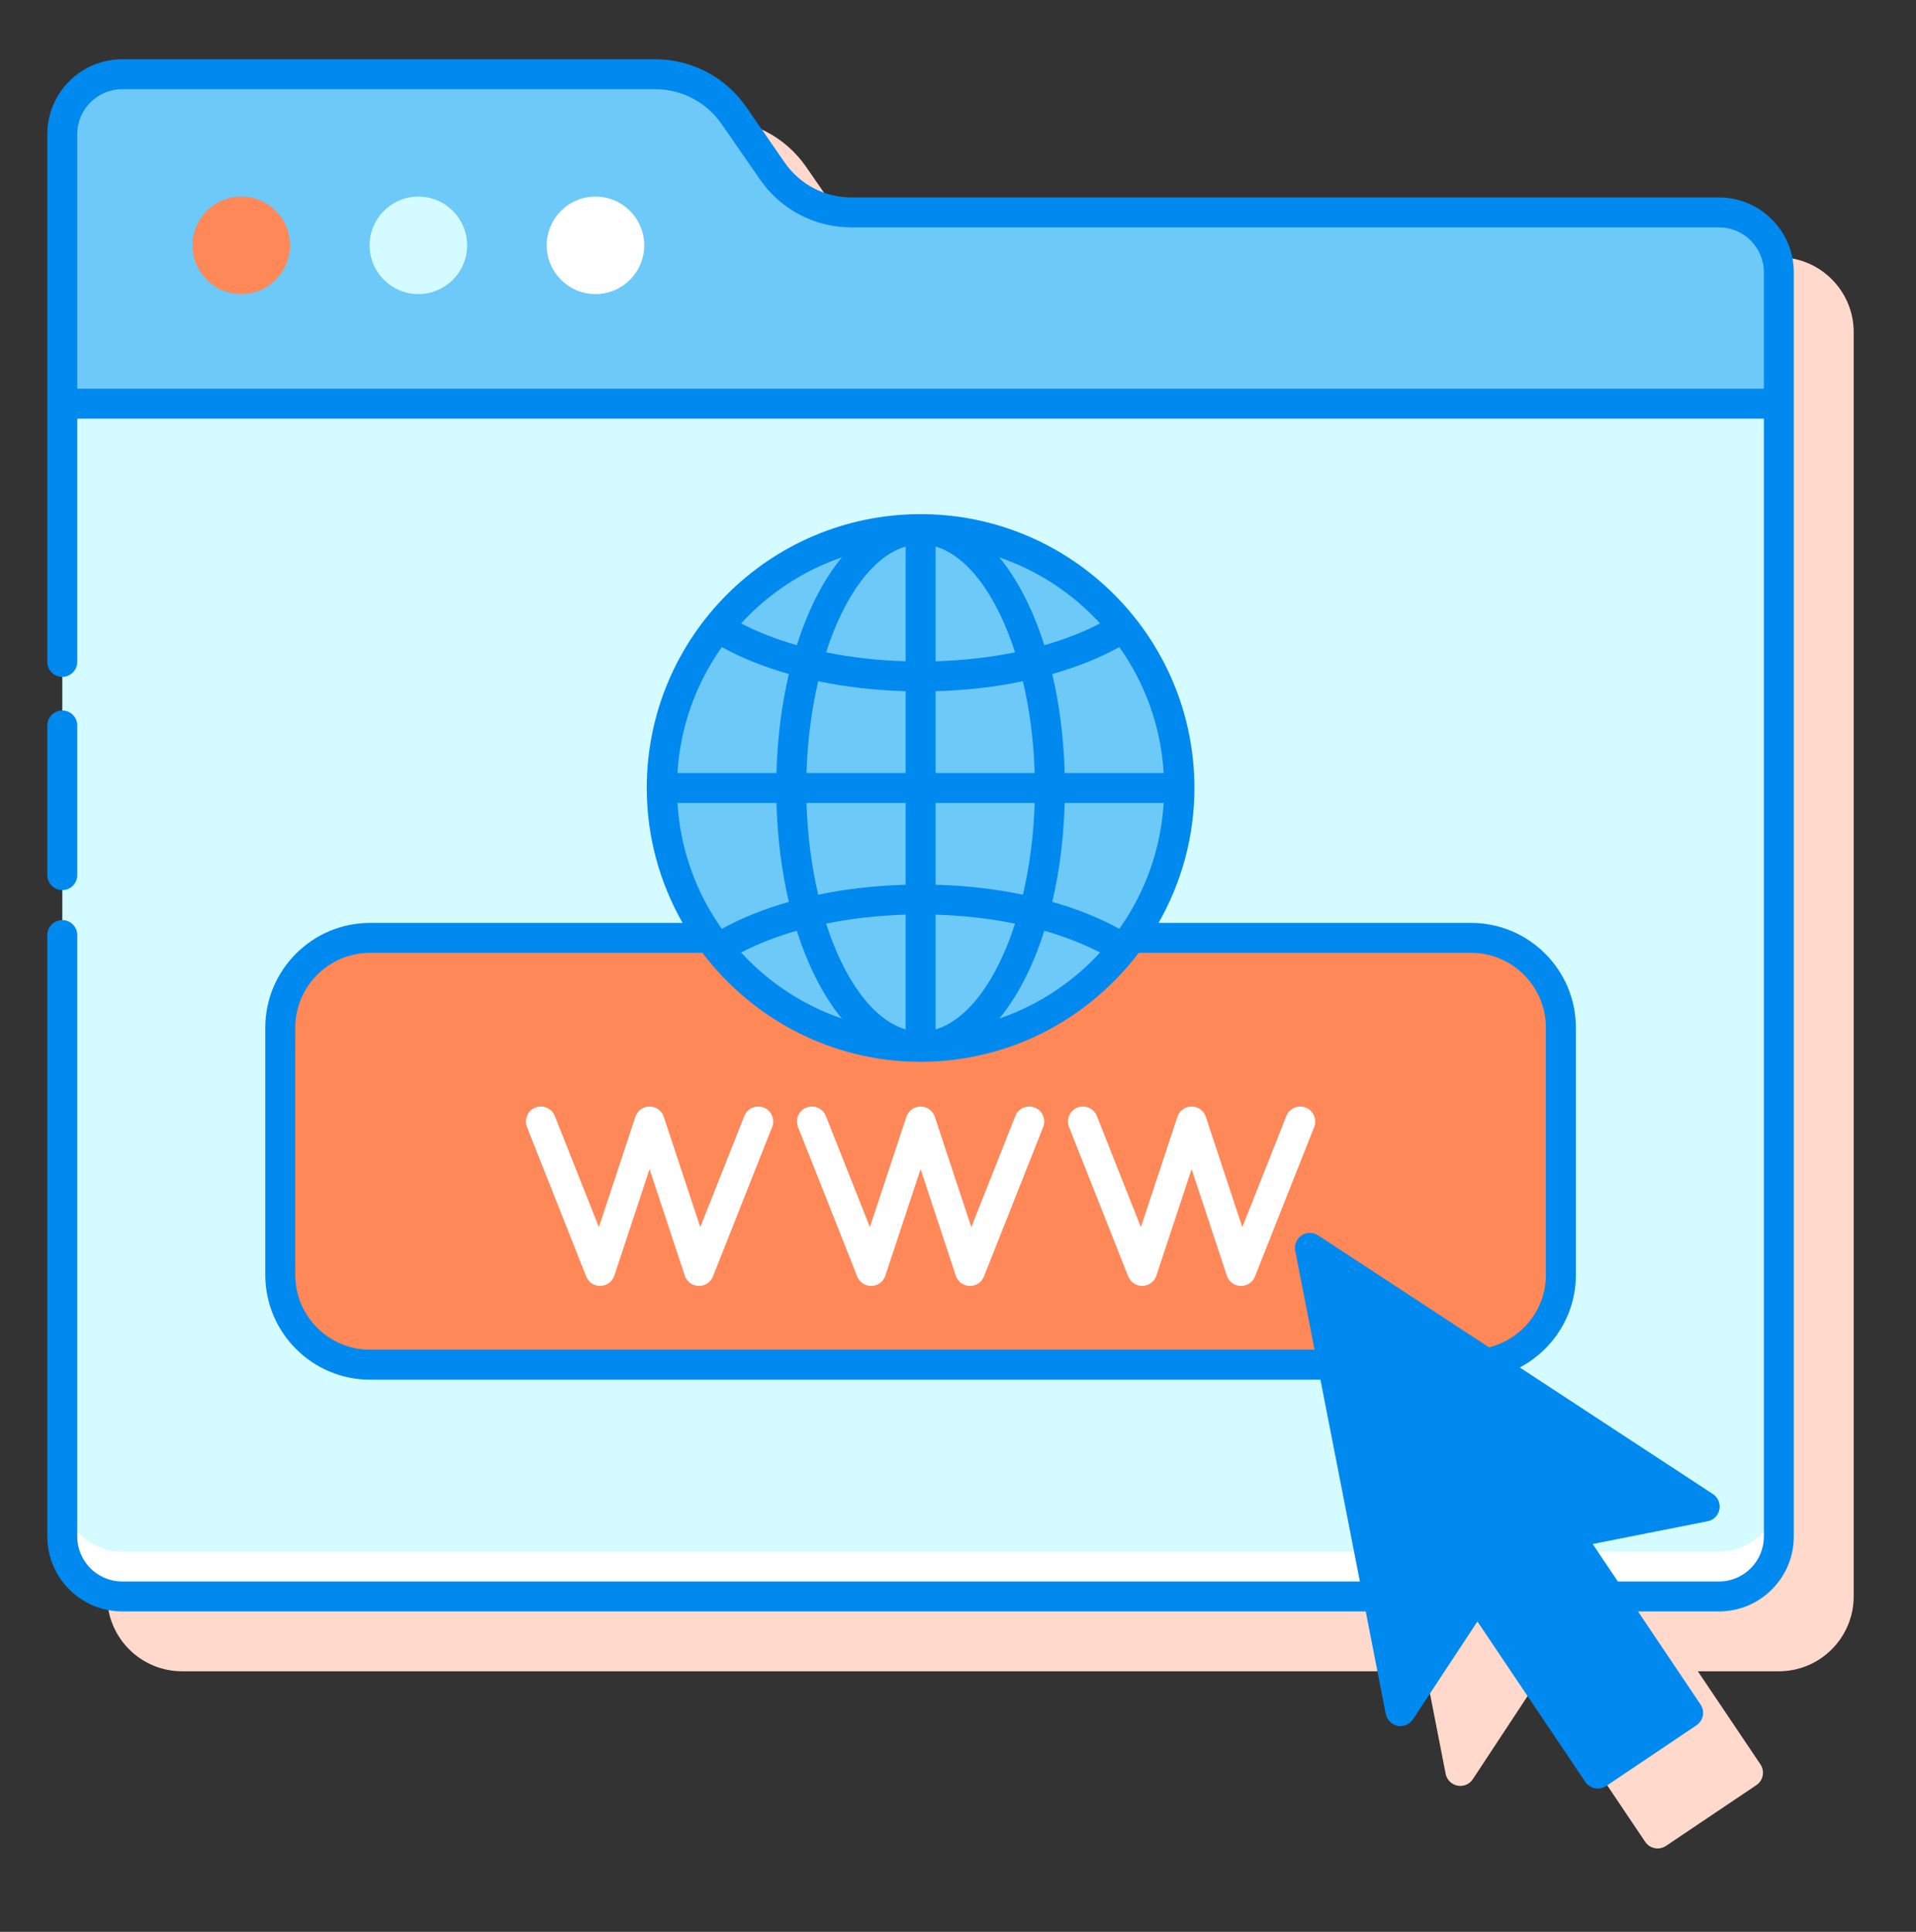 <svg width="120" height="121" viewBox="0 0 120 121" fill="none" xmlns="http://www.w3.org/2000/svg">
    <rect x="0" y="0" width="120" height="121" fill="#333333" stroke="none"/>
    <path d="M111.411 16.115H57.056C55.398 16.115 53.844 15.301 52.9 13.938L50.483 10.446C49.19 8.578 47.061 7.461 44.786 7.461H11.402C8.817 7.461 6.714 9.564 6.714 12.148V99.99C6.714 102.575 8.817 104.678 11.402 104.678H89.287L90.542 111.101C90.615 111.475 90.907 111.766 91.281 111.84C91.653 111.916 92.035 111.755 92.244 111.436L96.281 105.308L103.039 115.361C103.177 115.567 103.393 115.709 103.637 115.757C103.696 115.768 103.757 115.775 103.817 115.775C104.002 115.775 104.184 115.72 104.34 115.616L110.002 111.809C110.432 111.521 110.545 110.938 110.257 110.508L106.337 104.678H111.41C113.994 104.678 116.097 102.575 116.097 99.99V20.802C116.098 18.218 113.995 16.115 111.411 16.115Z"
          fill="#FFDACC"/>
    <path d="M111.41 25.281H3.902V96.238C3.902 98.309 5.581 99.988 7.652 99.988H107.66C109.731 99.988 111.41 98.309 111.41 96.238V25.281Z"
          fill="#D4FBFF"/>
    <path d="M107.66 97.18H7.652C5.581 97.18 3.902 95.501 3.902 93.43V96.242C3.902 98.313 5.581 99.992 7.652 99.992H107.66C109.731 99.992 111.41 98.313 111.41 96.242V93.43C111.41 95.501 109.731 97.18 107.66 97.18Z"
          fill="white"/>
    <path d="M48.381 10.722L45.963 7.229C44.843 5.613 43.003 4.648 41.037 4.648H7.652C5.581 4.648 3.902 6.327 3.902 8.398V25.285H111.41V17.052C111.41 14.982 109.731 13.303 107.66 13.303H53.306C51.34 13.303 49.499 12.338 48.381 10.722Z"
          fill="#6DC9F7"/>
    <path d="M37.295 18.419C38.981 18.419 40.348 17.052 40.348 15.366C40.348 13.68 38.981 12.312 37.295 12.312C35.608 12.312 34.241 13.68 34.241 15.366C34.241 17.052 35.608 18.419 37.295 18.419Z"
          fill="white"/>
    <path d="M26.202 18.419C27.889 18.419 29.256 17.052 29.256 15.366C29.256 13.68 27.889 12.312 26.202 12.312C24.516 12.312 23.149 13.68 23.149 15.366C23.149 17.052 24.516 18.419 26.202 18.419Z"
          fill="#D4FBFF"/>
    <path d="M15.111 18.419C16.797 18.419 18.164 17.052 18.164 15.366C18.164 13.68 16.797 12.312 15.111 12.312C13.424 12.312 12.057 13.68 12.057 15.366C12.057 17.052 13.424 18.419 15.111 18.419Z"
          fill="#FF8859"/>
    <path d="M92.134 85.477H23.179C20.072 85.477 17.554 82.959 17.554 79.852V64.367C17.554 61.26 20.072 58.742 23.179 58.742H92.134C95.241 58.742 97.759 61.26 97.759 64.367V79.852C97.759 82.959 95.241 85.477 92.134 85.477Z"
          fill="#FF8859"/>
    <path d="M43.778 80.544C43.769 80.544 43.76 80.544 43.751 80.544C43.358 80.533 43.013 80.276 42.889 79.901L40.682 73.228L38.475 79.899C38.351 80.273 38.006 80.53 37.612 80.542C37.223 80.558 36.859 80.317 36.713 79.951L33.004 70.588C32.813 70.107 33.049 69.562 33.531 69.371C34.011 69.18 34.557 69.415 34.748 69.898L37.507 76.861L39.793 69.948C39.921 69.564 40.279 69.305 40.683 69.305C41.088 69.305 41.446 69.565 41.572 69.948L43.858 76.861L46.616 69.899C46.807 69.417 47.353 69.182 47.833 69.372C48.315 69.563 48.55 70.108 48.36 70.589L44.65 79.952C44.509 80.309 44.162 80.544 43.778 80.544Z"
          fill="white"/>
    <path d="M60.753 80.545C60.743 80.545 60.734 80.545 60.726 80.545C60.332 80.534 59.987 80.277 59.863 79.902L57.656 73.228L55.449 79.899C55.326 80.273 54.981 80.53 54.587 80.542C54.191 80.558 53.833 80.317 53.688 79.951L49.978 70.588C49.788 70.107 50.023 69.562 50.505 69.371C50.986 69.18 51.532 69.415 51.722 69.898L54.481 76.861L56.767 69.948C56.895 69.564 57.253 69.305 57.657 69.305C58.062 69.305 58.42 69.565 58.547 69.948L60.833 76.861L63.591 69.899C63.781 69.417 64.326 69.182 64.808 69.372C65.289 69.563 65.525 70.108 65.334 70.589L61.625 79.952C61.482 80.311 61.136 80.545 60.753 80.545Z"
          fill="white"/>
    <path d="M77.727 80.544C77.718 80.544 77.708 80.544 77.7 80.544C77.306 80.533 76.961 80.276 76.838 79.901L74.631 73.227L72.423 79.899C72.299 80.273 71.954 80.53 71.559 80.542C71.197 80.558 70.806 80.317 70.661 79.951L66.953 70.588C66.762 70.107 66.998 69.561 67.479 69.371C67.959 69.18 68.506 69.415 68.696 69.898L71.454 76.861L73.741 69.948C73.868 69.564 74.227 69.305 74.631 69.305C75.036 69.305 75.394 69.564 75.52 69.948L77.806 76.861L80.563 69.899C80.753 69.417 81.299 69.182 81.78 69.372C82.262 69.562 82.497 70.108 82.307 70.589L78.598 79.952C78.457 80.309 78.111 80.544 77.727 80.544Z"
          fill="white"/>
    <path d="M57.656 65.567C66.611 65.567 73.869 58.308 73.869 49.354C73.869 40.4 66.611 33.141 57.656 33.141C48.702 33.141 41.443 40.4 41.443 49.354C41.443 58.308 48.702 65.567 57.656 65.567Z"
          fill="#6DC9F7"/>
    <path d="M82.039 78.156L106.766 94.362L98.185 96.059L105.729 107.281L100.067 111.088L92.523 99.865L87.712 107.171L82.039 78.156Z"
          fill="#0089EF"/>
    <path d="M3.902 55.75C4.42 55.75 4.839 55.33 4.839 54.812V45.438C4.839 44.92 4.42 44.5 3.902 44.5C3.383 44.5 2.964 44.92 2.964 45.438V54.812C2.964 55.33 3.383 55.75 3.902 55.75Z"
          fill="#0089EF"/>
    <path d="M107.66 12.365H53.306C51.648 12.365 50.094 11.551 49.15 10.187L46.734 6.696C45.44 4.827 43.31 3.711 41.037 3.711H7.652C5.067 3.711 2.964 5.814 2.964 8.398V41.457C2.964 41.974 3.383 42.394 3.902 42.394C4.42 42.394 4.839 41.974 4.839 41.457V26.222H110.472V96.241C110.472 97.792 109.21 99.054 107.66 99.054H101.327L99.749 96.706L106.949 95.282C107.322 95.208 107.615 94.916 107.687 94.542C107.76 94.168 107.599 93.787 107.28 93.578L95.184 85.65C97.268 84.551 98.697 82.368 98.697 79.852V64.367C98.697 60.748 95.752 57.805 92.135 57.805H72.561C73.983 55.307 74.806 52.426 74.806 49.353C74.806 39.897 67.113 32.203 57.656 32.203C48.2 32.203 40.506 39.897 40.506 49.353C40.506 52.427 41.329 55.307 42.751 57.805H23.179C19.561 57.805 16.616 60.748 16.616 64.367V79.852C16.616 83.471 19.561 86.414 23.179 86.414H82.699L85.17 99.053H7.652C6.101 99.053 4.839 97.791 4.839 96.24V58.566C4.839 58.048 4.42 57.628 3.902 57.628C3.383 57.628 2.964 58.048 2.964 58.566V96.241C2.964 98.826 5.067 100.929 7.652 100.929H85.536L86.792 107.352C86.865 107.727 87.157 108.018 87.531 108.092C87.903 108.165 88.285 108.007 88.494 107.688L92.531 101.559L99.289 111.612C99.427 111.818 99.643 111.96 99.887 112.008C99.946 112.019 100.007 112.026 100.067 112.026C100.252 112.026 100.434 111.971 100.59 111.867L106.252 108.06C106.682 107.772 106.795 107.188 106.507 106.759L102.587 100.929H107.659C110.243 100.929 112.346 98.826 112.346 96.241V17.052C112.347 14.469 110.244 12.365 107.66 12.365ZM45.21 40.528C46.443 41.209 47.858 41.775 49.408 42.217C48.961 44.113 48.69 46.202 48.629 48.416H42.428C42.608 45.488 43.606 42.783 45.21 40.528ZM72.883 48.416H66.681C66.621 46.202 66.35 44.113 65.903 42.217C67.454 41.775 68.869 41.21 70.103 40.529C71.706 42.784 72.704 45.488 72.883 48.416ZM70.103 58.177C68.87 57.496 67.454 56.93 65.903 56.489C66.351 54.593 66.621 52.504 66.681 50.291H72.883C72.704 53.218 71.706 55.922 70.103 58.177ZM56.719 55.414C54.814 55.468 52.971 55.68 51.246 56.039C50.829 54.275 50.572 52.332 50.51 50.291H56.719V55.414ZM56.719 57.288V64.475C54.676 63.876 52.872 61.375 51.739 57.849C53.305 57.53 54.981 57.339 56.719 57.288ZM58.594 64.475V57.288C60.332 57.34 62.006 57.53 63.573 57.85C62.439 61.374 60.636 63.876 58.594 64.475ZM58.594 55.414V50.291H64.802C64.74 52.332 64.482 54.274 64.066 56.038C62.34 55.679 60.498 55.467 58.594 55.414ZM64.802 48.416H58.594V43.292C60.498 43.239 62.34 43.026 64.066 42.667C64.482 44.431 64.74 46.375 64.802 48.416ZM58.594 41.418V34.231C60.636 34.83 62.439 37.333 63.573 40.858C62.006 41.176 60.332 41.367 58.594 41.418ZM56.719 34.231V41.418C54.981 41.367 53.305 41.176 51.739 40.858C52.872 37.332 54.676 34.83 56.719 34.231ZM56.719 43.292V48.416H50.51C50.572 46.375 50.829 44.431 51.246 42.667C52.971 43.026 54.814 43.239 56.719 43.292ZM48.63 50.291C48.69 52.504 48.961 54.593 49.408 56.489C47.858 56.931 46.443 57.497 45.21 58.178C43.606 55.923 42.608 53.218 42.428 50.291H48.63ZM49.905 58.293C50.61 60.519 51.574 62.398 52.725 63.795C50.283 62.959 48.125 61.522 46.415 59.659C47.452 59.117 48.624 58.66 49.905 58.293ZM65.406 58.294C66.686 58.661 67.86 59.117 68.897 59.66C67.187 61.523 65.029 62.96 62.587 63.796C63.738 62.399 64.701 60.52 65.406 58.294ZM68.897 39.046C67.86 39.589 66.687 40.046 65.406 40.412C64.701 38.187 63.738 36.307 62.587 34.91C65.029 35.746 67.188 37.182 68.897 39.046ZM52.725 34.91C51.574 36.307 50.61 38.187 49.905 40.412C48.625 40.046 47.452 39.589 46.416 39.046C48.125 37.183 50.283 35.746 52.725 34.91ZM23.179 84.539C20.594 84.539 18.491 82.437 18.491 79.852V64.367C18.491 61.782 20.594 59.68 23.179 59.68H43.996C47.13 63.815 52.079 66.503 57.656 66.503C63.233 66.503 68.181 63.815 71.316 59.68H92.134C94.718 59.68 96.821 61.782 96.821 64.367V79.852C96.821 82.047 95.298 83.881 93.257 84.388L82.552 77.373C82.237 77.167 81.828 77.168 81.516 77.379C81.203 77.59 81.047 77.967 81.119 78.337L82.332 84.539H23.179ZM100.323 109.787L93.302 99.343C93.127 99.084 92.836 98.928 92.524 98.928C92.522 98.928 92.521 98.928 92.519 98.928C92.205 98.929 91.913 99.088 91.741 99.35L88.192 104.739L83.387 80.16L104.333 93.888L98.003 95.14C97.696 95.201 97.438 95.412 97.32 95.701C97.2 95.991 97.233 96.322 97.408 96.582L104.429 107.026L100.323 109.787ZM4.839 8.398C4.839 6.848 6.101 5.586 7.652 5.586H41.036C42.695 5.586 44.248 6.4 45.192 7.763L47.609 11.255C48.904 13.124 51.033 14.24 53.306 14.24H107.66C109.21 14.24 110.472 15.502 110.472 17.052V24.347H4.839V8.398Z"
          fill="#0089EF"/>
</svg>
